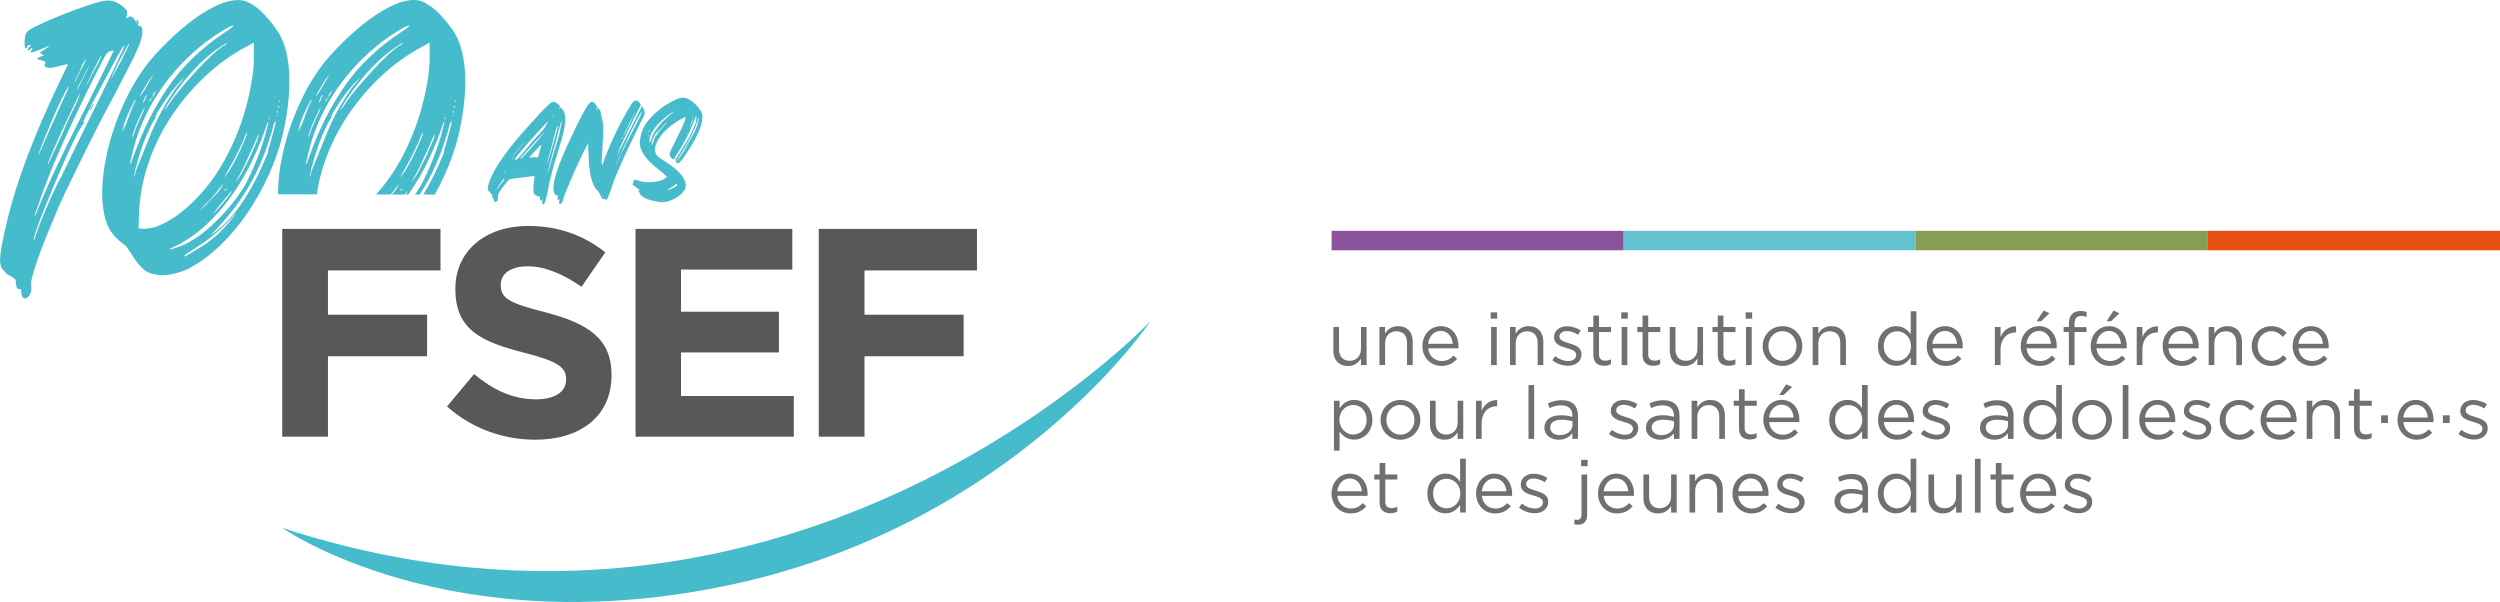 <svg id="Calque_1" xmlns="http://www.w3.org/2000/svg" width="453.7" height="109.25" viewBox="0 0 453.7 109.25"><defs><style>.cls-1{fill:#8a539c;}.cls-2{fill:#585856;}.cls-3{fill:#879f53;}.cls-4{fill:#71706f;}.cls-5{fill:#64c2d0;}.cls-6{fill:#45bbcb;}.cls-7{fill:#e84f13;}</style></defs><path class="cls-4" d="m241.98,63.64v-4.29h1.03v4.04c0,1.28.7,2.09,1.91,2.09s2.07-.87,2.07-2.17v-3.96h1.02v6.92h-1.02v-1.2c-.47.75-1.18,1.35-2.37,1.35-1.67,0-2.65-1.13-2.65-2.77"/><path class="cls-4" d="m250.33,59.34h1.03v1.2c.46-.75,1.18-1.35,2.37-1.35,1.67,0,2.65,1.12,2.65,2.77v4.29h-1.03v-4.04c0-1.28-.69-2.09-1.91-2.09s-2.07.87-2.07,2.17v3.96h-1.03v-6.92Z"/><path class="cls-4" d="m263.64,62.39c-.12-1.26-.84-2.33-2.21-2.33-1.19,0-2.1.99-2.25,2.33h4.45Zm-2.02,3.13c.95,0,1.62-.39,2.18-.98l.64.57c-.69.78-1.54,1.3-2.85,1.3-1.9,0-3.45-1.46-3.45-3.61,0-2.01,1.41-3.61,3.32-3.61,2.05,0,3.22,1.63,3.22,3.66,0,.1,0,.2-.01.36h-5.48c.15,1.46,1.22,2.3,2.43,2.3"/><path class="cls-4" d="m270.6,66.26h1.03v-6.92h-1.03v6.92Zm-.07-8.43h1.18v-1.14h-1.18v1.14Z"/><path class="cls-4" d="m274.03,59.34h1.03v1.2c.46-.75,1.18-1.35,2.37-1.35,1.67,0,2.65,1.12,2.65,2.77v4.29h-1.03v-4.04c0-1.28-.69-2.09-1.91-2.09s-2.07.87-2.07,2.17v3.96h-1.03v-6.92Z"/><path class="cls-4" d="m281.7,65.38l.52-.74c.75.56,1.58.88,2.4.88s1.43-.43,1.43-1.1v-.03c0-.7-.82-.96-1.73-1.22-1.08-.31-2.29-.68-2.29-1.95v-.03c0-1.19.99-1.98,2.35-1.98.84,0,1.78.29,2.49.76l-.47.78c-.64-.41-1.38-.67-2.05-.67-.82,0-1.34.43-1.34,1v.03c0,.65.86.91,1.78,1.19,1.07.32,2.22.74,2.22,1.98v.03c0,1.31-1.08,2.07-2.46,2.07-.99,0-2.09-.39-2.86-1.02"/><path class="cls-4" d="m289.16,64.43v-4.17h-.96v-.91h.96v-2.09h1.03v2.09h2.19v.91h-2.19v4.04c0,.84.47,1.15,1.17,1.15.35,0,.64-.07,1-.24v.88c-.36.19-.75.29-1.25.29-1.11,0-1.95-.55-1.95-1.95"/><path class="cls-4" d="m294.3,66.26h1.03v-6.92h-1.03v6.92Zm-.07-8.43h1.18v-1.14h-1.18v1.14Z"/><path class="cls-4" d="m298.09,64.43v-4.17h-.96v-.91h.96v-2.09h1.03v2.09h2.19v.91h-2.19v4.04c0,.84.47,1.15,1.17,1.15.35,0,.64-.07,1-.24v.88c-.36.19-.75.29-1.25.29-1.11,0-1.95-.55-1.95-1.95"/><path class="cls-4" d="m303.03,63.64v-4.29h1.03v4.04c0,1.28.7,2.09,1.92,2.09s2.07-.87,2.07-2.17v-3.96h1.02v6.92h-1.02v-1.2c-.47.75-1.18,1.35-2.37,1.35-1.67,0-2.65-1.13-2.65-2.77"/><path class="cls-4" d="m311.74,64.43v-4.17h-.96v-.91h.96v-2.09h1.03v2.09h2.19v.91h-2.19v4.04c0,.84.47,1.15,1.17,1.15.35,0,.64-.07,1-.24v.88c-.36.19-.75.29-1.25.29-1.11,0-1.95-.55-1.95-1.95"/><path class="cls-4" d="m316.87,66.26h1.03v-6.92h-1.03v6.92Zm-.07-8.43h1.18v-1.14h-1.18v1.14Z"/><path class="cls-4" d="m326.03,62.83v-.03c0-1.49-1.11-2.7-2.57-2.7s-2.53,1.22-2.53,2.67v.03c0,1.49,1.1,2.69,2.56,2.69s2.54-1.2,2.54-2.66m-6.15,0v-.03c0-1.95,1.53-3.61,3.61-3.61s3.6,1.63,3.6,3.58v.03c0,1.95-1.54,3.61-3.63,3.61s-3.58-1.63-3.58-3.58"/><path class="cls-4" d="m328.95,59.34h1.03v1.2c.46-.75,1.18-1.35,2.37-1.35,1.67,0,2.65,1.12,2.65,2.77v4.29h-1.03v-4.04c0-1.28-.69-2.09-1.91-2.09s-2.07.87-2.07,2.17v3.96h-1.03v-6.92Z"/><path class="cls-4" d="m346.8,62.81v-.03c0-1.59-1.22-2.66-2.5-2.66s-2.44.99-2.44,2.66v.03c0,1.63,1.12,2.68,2.44,2.68s2.5-1.08,2.5-2.68m-5.99.01v-.03c0-2.26,1.64-3.6,3.3-3.6,1.28,0,2.11.7,2.65,1.47v-4.17h1.03v9.76h-1.03v-1.39c-.56.83-1.38,1.54-2.65,1.54-1.66,0-3.3-1.31-3.3-3.58"/><path class="cls-4" d="m355.16,62.39c-.12-1.26-.84-2.33-2.21-2.33-1.19,0-2.1.99-2.25,2.33h4.45Zm-2.02,3.13c.95,0,1.62-.39,2.18-.98l.64.57c-.69.78-1.54,1.3-2.85,1.3-1.9,0-3.45-1.46-3.45-3.61,0-2.01,1.41-3.61,3.32-3.61,2.05,0,3.22,1.63,3.22,3.66,0,.1,0,.2-.01.36h-5.48c.15,1.46,1.22,2.3,2.43,2.3"/><path class="cls-4" d="m362.03,59.34h1.03v1.81c.51-1.15,1.51-1.98,2.82-1.93v1.11h-.08c-1.51,0-2.74,1.08-2.74,3.17v2.75h-1.03v-6.92Z"/><path class="cls-4" d="m370.87,56.36l1.07.49-1.53,1.45h-.8l1.26-1.94Zm1.35,6.03c-.12-1.26-.84-2.33-2.21-2.33-1.19,0-2.1.99-2.25,2.33h4.45Zm-2.02,3.13c.95,0,1.62-.39,2.18-.98l.64.57c-.69.78-1.54,1.3-2.85,1.3-1.9,0-3.45-1.46-3.45-3.61,0-2.01,1.4-3.61,3.32-3.61,2.05,0,3.22,1.63,3.22,3.66,0,.1,0,.2-.01.36h-5.48c.14,1.46,1.21,2.3,2.43,2.3"/><path class="cls-4" d="m375.46,60.25h-.95v-.9h.95v-.6c0-.79.21-1.39.6-1.78.35-.35.86-.53,1.48-.53.48,0,.8.05,1.14.17v.9c-.37-.11-.65-.17-1-.17-.8,0-1.2.48-1.2,1.47v.56h2.19v.88h-2.18v6.01h-1.03v-6.01Z"/><path class="cls-4" d="m383.57,56.36l1.07.49-1.53,1.45h-.8l1.26-1.94Zm1.35,6.03c-.12-1.26-.84-2.33-2.21-2.33-1.19,0-2.1.99-2.25,2.33h4.45Zm-2.02,3.13c.95,0,1.62-.39,2.18-.98l.64.57c-.69.78-1.54,1.3-2.85,1.3-1.9,0-3.45-1.46-3.45-3.61,0-2.01,1.4-3.61,3.32-3.61,2.05,0,3.22,1.63,3.22,3.66,0,.1,0,.2-.01.36h-5.48c.15,1.46,1.22,2.3,2.43,2.3"/><path class="cls-4" d="m387.77,59.34h1.03v1.81c.51-1.15,1.51-1.98,2.82-1.93v1.11h-.08c-1.51,0-2.74,1.08-2.74,3.17v2.75h-1.03v-6.92Z"/><path class="cls-4" d="m397.97,62.39c-.12-1.26-.84-2.33-2.21-2.33-1.19,0-2.1.99-2.25,2.33h4.45Zm-2.02,3.13c.95,0,1.62-.39,2.18-.98l.64.57c-.69.78-1.54,1.3-2.85,1.3-1.9,0-3.45-1.46-3.45-3.61,0-2.01,1.41-3.61,3.32-3.61,2.05,0,3.22,1.63,3.22,3.66,0,.1,0,.2-.01.36h-5.48c.15,1.46,1.22,2.3,2.43,2.3"/><path class="cls-4" d="m400.82,59.34h1.03v1.2c.46-.75,1.18-1.35,2.37-1.35,1.67,0,2.65,1.12,2.65,2.77v4.29h-1.03v-4.04c0-1.28-.69-2.09-1.91-2.09s-2.07.87-2.07,2.17v3.96h-1.03v-6.92Z"/><path class="cls-4" d="m408.64,62.83v-.03c0-1.95,1.53-3.61,3.55-3.61,1.31,0,2.13.55,2.77,1.23l-.68.72c-.55-.58-1.16-1.04-2.1-1.04-1.4,0-2.47,1.19-2.47,2.67v.03c0,1.5,1.1,2.69,2.54,2.69.88,0,1.57-.44,2.11-1.03l.66.62c-.7.77-1.53,1.34-2.82,1.34-2.02,0-3.55-1.64-3.55-3.58"/><path class="cls-4" d="m421.57,62.39c-.12-1.26-.84-2.33-2.21-2.33-1.19,0-2.1.99-2.25,2.33h4.45Zm-2.02,3.13c.95,0,1.62-.39,2.18-.98l.64.57c-.69.78-1.54,1.3-2.85,1.3-1.9,0-3.45-1.46-3.45-3.61,0-2.01,1.41-3.61,3.32-3.61,2.05,0,3.22,1.63,3.22,3.66,0,.1,0,.2-.01.36h-5.48c.15,1.46,1.22,2.3,2.43,2.3"/><path class="cls-4" d="m248.01,76.2v-.03c0-1.63-1.12-2.68-2.43-2.68s-2.5,1.09-2.5,2.66v.03c0,1.61,1.22,2.68,2.5,2.68s2.43-.99,2.43-2.66m-5.93-3.48h1.03v1.39c.56-.83,1.38-1.54,2.65-1.54,1.66,0,3.3,1.31,3.3,3.58v.03c0,2.26-1.63,3.6-3.3,3.6-1.28,0-2.11-.7-2.65-1.47v3.46h-1.03v-9.06Z"/><path class="cls-4" d="m256.7,76.22v-.03c0-1.49-1.11-2.7-2.57-2.7s-2.53,1.22-2.53,2.67v.03c0,1.49,1.1,2.69,2.56,2.69s2.54-1.2,2.54-2.66m-6.15,0v-.03c0-1.95,1.53-3.61,3.61-3.61s3.6,1.63,3.6,3.58v.03c0,1.95-1.54,3.61-3.63,3.61s-3.58-1.63-3.58-3.58"/><path class="cls-4" d="m259.51,77.02v-4.29h1.03v4.04c0,1.28.7,2.09,1.92,2.09s2.07-.87,2.07-2.17v-3.96h1.02v6.92h-1.02v-1.2c-.47.75-1.18,1.35-2.37,1.35-1.67,0-2.65-1.13-2.65-2.77"/><path class="cls-4" d="m267.86,72.73h1.03v1.81c.51-1.15,1.51-1.98,2.82-1.93v1.11h-.08c-1.51,0-2.74,1.08-2.74,3.17v2.76h-1.03v-6.92Z"/><rect class="cls-4" x="277.39" y="69.88" width="1.03" height="9.77"/><path class="cls-4" d="m285.37,77.1v-.64c-.51-.15-1.18-.29-2.02-.29-1.28,0-2.02.56-2.02,1.39v.03c0,.87.8,1.38,1.74,1.38,1.27,0,2.3-.76,2.3-1.86m-5.08.54v-.03c0-1.49,1.2-2.26,2.96-2.26.88,0,1.5.12,2.11.29v-.22c0-1.23-.75-1.87-2.05-1.87-.82,0-1.46.2-2.1.5l-.31-.84c.76-.35,1.5-.59,2.52-.59s1.74.26,2.23.76c.48.48.72,1.15.72,2.03v4.23h-1.02v-1.03c-.48.62-1.27,1.18-2.49,1.18-1.3,0-2.58-.74-2.58-2.15"/><path class="cls-4" d="m292,78.76l.52-.74c.75.56,1.58.88,2.4.88s1.43-.43,1.43-1.1v-.03c0-.7-.82-.96-1.73-1.22-1.08-.31-2.29-.68-2.29-1.95v-.03c0-1.19.99-1.98,2.35-1.98.84,0,1.78.29,2.49.76l-.47.78c-.64-.41-1.38-.67-2.05-.67-.82,0-1.34.43-1.34,1.01v.03c0,.65.86.91,1.78,1.19,1.07.32,2.22.74,2.22,1.98v.03c0,1.31-1.08,2.07-2.46,2.07-.99,0-2.09-.39-2.86-1.02"/><path class="cls-4" d="m303.8,77.1v-.64c-.51-.15-1.18-.29-2.02-.29-1.28,0-2.02.56-2.02,1.39v.03c0,.87.8,1.38,1.74,1.38,1.27,0,2.3-.76,2.3-1.86m-5.08.54v-.03c0-1.49,1.2-2.26,2.96-2.26.88,0,1.5.12,2.11.29v-.22c0-1.23-.75-1.87-2.05-1.87-.82,0-1.46.2-2.1.5l-.31-.84c.76-.35,1.5-.59,2.52-.59s1.74.26,2.23.76c.48.48.72,1.15.72,2.03v4.23h-1.02v-1.03c-.48.62-1.27,1.18-2.49,1.18-1.3,0-2.58-.74-2.58-2.15"/><path class="cls-4" d="m306.99,72.73h1.03v1.2c.46-.75,1.18-1.35,2.37-1.35,1.67,0,2.65,1.12,2.65,2.77v4.29h-1.03v-4.04c0-1.28-.69-2.09-1.91-2.09s-2.07.87-2.07,2.17v3.96h-1.03v-6.92Z"/><path class="cls-4" d="m315.59,77.81v-4.17h-.96v-.91h.96v-2.09h1.03v2.09h2.19v.91h-2.19v4.04c0,.84.47,1.15,1.17,1.15.35,0,.64-.07,1-.24v.88c-.36.19-.75.29-1.24.29-1.11,0-1.95-.55-1.95-1.95"/><path class="cls-4" d="m324.16,69.74l1.07.49-1.53,1.45h-.8l1.26-1.94Zm1.35,6.03c-.12-1.26-.84-2.33-2.21-2.33-1.19,0-2.1.99-2.25,2.33h4.45Zm-2.02,3.13c.95,0,1.62-.39,2.18-.98l.64.57c-.69.78-1.54,1.3-2.85,1.3-1.9,0-3.45-1.46-3.45-3.61,0-2.01,1.4-3.61,3.32-3.61,2.05,0,3.22,1.63,3.22,3.66,0,.1,0,.2-.01.36h-5.48c.14,1.46,1.21,2.3,2.43,2.3"/><path class="cls-4" d="m337.96,76.19v-.03c0-1.59-1.22-2.66-2.5-2.66s-2.44.99-2.44,2.66v.03c0,1.63,1.12,2.68,2.44,2.68s2.5-1.08,2.5-2.68m-5.99.01v-.03c0-2.26,1.64-3.6,3.3-3.6,1.28,0,2.11.7,2.65,1.47v-4.17h1.03v9.76h-1.03v-1.39c-.56.83-1.38,1.54-2.65,1.54-1.66,0-3.3-1.31-3.3-3.58"/><path class="cls-4" d="m346.33,75.78c-.12-1.26-.84-2.33-2.21-2.33-1.19,0-2.1.99-2.25,2.33h4.45Zm-2.02,3.13c.95,0,1.62-.39,2.18-.98l.64.57c-.69.78-1.54,1.3-2.85,1.3-1.9,0-3.45-1.46-3.45-3.61,0-2.01,1.4-3.61,3.32-3.61,2.05,0,3.22,1.63,3.22,3.66,0,.1,0,.2-.01.36h-5.48c.14,1.46,1.21,2.3,2.43,2.3"/><path class="cls-4" d="m348.6,78.76l.52-.74c.75.56,1.58.88,2.4.88s1.43-.43,1.43-1.1v-.03c0-.7-.82-.96-1.73-1.22-1.08-.31-2.29-.68-2.29-1.95v-.03c0-1.19.99-1.98,2.35-1.98.84,0,1.78.29,2.49.76l-.47.78c-.64-.41-1.38-.67-2.05-.67-.82,0-1.34.43-1.34,1.01v.03c0,.65.86.91,1.78,1.19,1.07.32,2.22.74,2.22,1.98v.03c0,1.31-1.08,2.07-2.46,2.07-.99,0-2.09-.39-2.86-1.02"/><path class="cls-4" d="m364.42,77.1v-.64c-.51-.15-1.18-.29-2.02-.29-1.28,0-2.02.56-2.02,1.39v.03c0,.87.8,1.38,1.74,1.38,1.27,0,2.3-.76,2.3-1.86m-5.08.54v-.03c0-1.49,1.2-2.26,2.96-2.26.88,0,1.5.12,2.11.29v-.22c0-1.23-.75-1.87-2.05-1.87-.82,0-1.46.2-2.1.5l-.31-.84c.76-.35,1.5-.59,2.52-.59s1.74.26,2.23.76c.48.48.72,1.15.72,2.03v4.23h-1.02v-1.03c-.48.62-1.27,1.18-2.49,1.18-1.3,0-2.58-.74-2.58-2.15"/><path class="cls-4" d="m373.2,76.19v-.03c0-1.59-1.22-2.66-2.5-2.66s-2.44.99-2.44,2.66v.03c0,1.63,1.12,2.68,2.44,2.68s2.5-1.08,2.5-2.68m-5.99.01v-.03c0-2.26,1.64-3.6,3.3-3.6,1.28,0,2.11.7,2.65,1.47v-4.17h1.03v9.76h-1.03v-1.39c-.56.83-1.38,1.54-2.65,1.54-1.66,0-3.3-1.31-3.3-3.58"/><path class="cls-4" d="m382.22,76.22v-.03c0-1.49-1.11-2.7-2.57-2.7s-2.53,1.22-2.53,2.67v.03c0,1.49,1.1,2.69,2.56,2.69s2.54-1.2,2.54-2.66m-6.15,0v-.03c0-1.95,1.53-3.61,3.61-3.61s3.6,1.63,3.6,3.58v.03c0,1.95-1.54,3.61-3.63,3.61s-3.58-1.63-3.58-3.58"/><rect class="cls-4" x="385.23" y="69.88" width="1.03" height="9.77"/><path class="cls-4" d="m393.73,75.78c-.12-1.26-.84-2.33-2.21-2.33-1.19,0-2.1.99-2.25,2.33h4.45Zm-2.02,3.13c.95,0,1.62-.39,2.18-.98l.64.57c-.69.78-1.54,1.3-2.85,1.3-1.9,0-3.45-1.46-3.45-3.61,0-2.01,1.4-3.61,3.32-3.61,2.05,0,3.22,1.63,3.22,3.66,0,.1,0,.2-.01.36h-5.48c.14,1.46,1.21,2.3,2.43,2.3"/><path class="cls-4" d="m396,78.76l.52-.74c.75.56,1.58.88,2.4.88s1.43-.43,1.43-1.1v-.03c0-.7-.82-.96-1.73-1.22-1.08-.31-2.29-.68-2.29-1.95v-.03c0-1.19.99-1.98,2.35-1.98.84,0,1.78.29,2.49.76l-.47.78c-.64-.41-1.38-.67-2.05-.67-.82,0-1.34.43-1.34,1.01v.03c0,.65.86.91,1.78,1.19,1.07.32,2.22.74,2.22,1.98v.03c0,1.31-1.08,2.07-2.46,2.07-.99,0-2.09-.39-2.86-1.02"/><path class="cls-4" d="m402.82,76.22v-.03c0-1.95,1.53-3.61,3.55-3.61,1.31,0,2.13.55,2.77,1.23l-.68.72c-.55-.58-1.16-1.04-2.1-1.04-1.4,0-2.47,1.19-2.47,2.67v.03c0,1.5,1.1,2.69,2.54,2.69.88,0,1.57-.44,2.11-1.03l.66.62c-.7.77-1.53,1.34-2.82,1.34-2.02,0-3.55-1.64-3.55-3.58"/><path class="cls-4" d="m415.75,75.78c-.12-1.26-.84-2.33-2.21-2.33-1.19,0-2.1.99-2.25,2.33h4.45Zm-2.02,3.13c.95,0,1.62-.39,2.18-.98l.64.57c-.69.78-1.54,1.3-2.85,1.3-1.9,0-3.45-1.46-3.45-3.61,0-2.01,1.41-3.61,3.32-3.61,2.05,0,3.22,1.63,3.22,3.66,0,.1,0,.2-.01.36h-5.48c.15,1.46,1.22,2.3,2.43,2.3"/><path class="cls-4" d="m418.61,72.73h1.03v1.2c.46-.75,1.18-1.35,2.37-1.35,1.67,0,2.65,1.12,2.65,2.77v4.29h-1.03v-4.04c0-1.28-.69-2.09-1.91-2.09s-2.07.87-2.07,2.17v3.96h-1.03v-6.92Z"/><path class="cls-4" d="m427.21,77.81v-4.17h-.96v-.91h.96v-2.09h1.03v2.09h2.19v.91h-2.19v4.04c0,.84.47,1.15,1.17,1.15.35,0,.64-.07,1-.24v.88c-.36.19-.75.29-1.24.29-1.11,0-1.95-.55-1.95-1.95"/><rect class="cls-4" x="432.13" y="75.37" width="1.23" height="1.4"/><path class="cls-4" d="m440.6,75.78c-.12-1.26-.84-2.33-2.21-2.33-1.19,0-2.1.99-2.25,2.33h4.45Zm-2.02,3.13c.95,0,1.62-.39,2.18-.98l.64.57c-.69.78-1.54,1.3-2.85,1.3-1.9,0-3.45-1.46-3.45-3.61,0-2.01,1.41-3.61,3.32-3.61,2.05,0,3.22,1.63,3.22,3.66,0,.1,0,.2-.01.36h-5.48c.14,1.46,1.21,2.3,2.43,2.3"/><rect class="cls-4" x="443.34" y="75.37" width="1.23" height="1.4"/><path class="cls-4" d="m446.16,78.76l.52-.74c.75.56,1.58.88,2.4.88s1.43-.43,1.43-1.1v-.03c0-.7-.82-.96-1.73-1.22-1.08-.31-2.29-.68-2.29-1.95v-.03c0-1.19.99-1.98,2.35-1.98.84,0,1.78.29,2.49.76l-.47.78c-.64-.41-1.38-.67-2.05-.67-.82,0-1.34.43-1.34,1.01v.03c0,.65.86.91,1.78,1.19,1.07.32,2.22.74,2.22,1.98v.03c0,1.31-1.08,2.07-2.46,2.07-.99,0-2.09-.39-2.86-1.02"/><path class="cls-4" d="m247.15,89.16c-.12-1.26-.84-2.33-2.21-2.33-1.19,0-2.1.99-2.25,2.33h4.45Zm-2.02,3.13c.95,0,1.62-.39,2.18-.98l.64.57c-.69.78-1.54,1.3-2.85,1.3-1.9,0-3.45-1.46-3.45-3.61,0-2.01,1.4-3.61,3.32-3.61,2.05,0,3.22,1.63,3.22,3.67,0,.09,0,.2-.01.36h-5.48c.15,1.46,1.22,2.3,2.43,2.3"/><path class="cls-4" d="m250.37,91.19v-4.17h-.96v-.91h.96v-2.09h1.03v2.09h2.19v.91h-2.19v4.04c0,.84.47,1.15,1.17,1.15.35,0,.64-.07,1-.24v.88c-.36.19-.75.29-1.25.29-1.11,0-1.95-.55-1.95-1.95"/><path class="cls-4" d="m265.02,89.57v-.03c0-1.59-1.22-2.66-2.5-2.66s-2.44.99-2.44,2.66v.03c0,1.63,1.12,2.68,2.44,2.68s2.5-1.08,2.5-2.68m-5.99.01v-.03c0-2.26,1.64-3.6,3.3-3.6,1.28,0,2.11.7,2.65,1.47v-4.17h1.03v9.76h-1.03v-1.39c-.56.83-1.38,1.54-2.65,1.54-1.66,0-3.3-1.31-3.3-3.58"/><path class="cls-4" d="m273.38,89.16c-.12-1.26-.84-2.33-2.21-2.33-1.19,0-2.1.99-2.25,2.33h4.45Zm-2.02,3.13c.95,0,1.62-.39,2.18-.98l.64.57c-.69.78-1.54,1.3-2.85,1.3-1.9,0-3.45-1.46-3.45-3.61,0-2.01,1.41-3.61,3.32-3.61,2.05,0,3.22,1.63,3.22,3.67,0,.09,0,.2-.01.36h-5.48c.15,1.46,1.22,2.3,2.43,2.3"/><path class="cls-4" d="m275.66,92.14l.52-.74c.75.56,1.58.88,2.4.88s1.43-.43,1.43-1.1v-.03c0-.7-.82-.96-1.73-1.22-1.08-.31-2.29-.68-2.29-1.95v-.03c0-1.19.99-1.98,2.35-1.98.84,0,1.78.29,2.49.76l-.47.78c-.64-.41-1.38-.67-2.05-.67-.82,0-1.34.43-1.34,1v.03c0,.65.86.91,1.78,1.19,1.07.32,2.22.74,2.22,1.98v.03c0,1.31-1.08,2.07-2.46,2.07-.99,0-2.09-.39-2.86-1.02"/><path class="cls-4" d="m286.94,83.46h1.18v1.14h-1.18v-1.14Zm-1.23,11.68v-.84c.16.03.36.04.51.04.47,0,.79-.28.79-.92v-7.3h1.03v7.32c0,1.22-.64,1.78-1.68,1.78-.24,0-.42-.02-.64-.07"/><path class="cls-4" d="m295.5,89.16c-.12-1.26-.84-2.33-2.21-2.33-1.19,0-2.1.99-2.25,2.33h4.45Zm-2.02,3.13c.95,0,1.62-.39,2.18-.98l.64.57c-.69.78-1.54,1.3-2.85,1.3-1.9,0-3.45-1.46-3.45-3.61,0-2.01,1.4-3.61,3.32-3.61,2.05,0,3.22,1.63,3.22,3.67,0,.09,0,.2-.01.36h-5.48c.14,1.46,1.21,2.3,2.43,2.3"/><path class="cls-4" d="m298.25,90.4v-4.29h1.03v4.04c0,1.28.7,2.09,1.92,2.09s2.07-.87,2.07-2.17v-3.96h1.02v6.92h-1.02v-1.2c-.47.75-1.18,1.35-2.37,1.35-1.67,0-2.65-1.13-2.65-2.77"/><path class="cls-4" d="m306.6,86.11h1.03v1.2c.46-.75,1.18-1.35,2.37-1.35,1.67,0,2.65,1.12,2.65,2.77v4.29h-1.03v-4.04c0-1.28-.69-2.09-1.91-2.09s-2.07.87-2.07,2.17v3.96h-1.03v-6.92Z"/><path class="cls-4" d="m319.91,89.16c-.12-1.26-.84-2.33-2.21-2.33-1.19,0-2.1.99-2.25,2.33h4.45Zm-2.02,3.13c.95,0,1.62-.39,2.18-.98l.64.57c-.69.78-1.54,1.3-2.85,1.3-1.9,0-3.45-1.46-3.45-3.61,0-2.01,1.41-3.61,3.32-3.61,2.05,0,3.22,1.63,3.22,3.67,0,.09,0,.2-.01.36h-5.48c.15,1.46,1.22,2.3,2.43,2.3"/><path class="cls-4" d="m322.19,92.14l.52-.74c.75.56,1.58.88,2.4.88s1.43-.43,1.43-1.1v-.03c0-.7-.82-.96-1.73-1.22-1.08-.31-2.29-.68-2.29-1.95v-.03c0-1.19.99-1.98,2.35-1.98.84,0,1.78.29,2.49.76l-.47.78c-.64-.41-1.38-.67-2.05-.67-.82,0-1.34.43-1.34,1v.03c0,.65.86.91,1.78,1.19,1.07.32,2.22.74,2.22,1.98v.03c0,1.31-1.08,2.07-2.46,2.07-.99,0-2.09-.39-2.86-1.02"/><path class="cls-4" d="m338.01,90.48v-.64c-.51-.15-1.18-.29-2.02-.29-1.28,0-2.02.56-2.02,1.39v.03c0,.87.8,1.38,1.74,1.38,1.27,0,2.3-.76,2.3-1.86m-5.08.54v-.03c0-1.49,1.2-2.26,2.96-2.26.88,0,1.5.12,2.11.29v-.22c0-1.23-.75-1.87-2.05-1.87-.82,0-1.46.2-2.1.5l-.31-.84c.76-.35,1.5-.59,2.52-.59s1.74.26,2.23.76c.48.48.72,1.15.72,2.03v4.23h-1.02v-1.03c-.48.62-1.27,1.18-2.49,1.18-1.3,0-2.58-.74-2.58-2.15"/><path class="cls-4" d="m346.78,89.57v-.03c0-1.59-1.22-2.66-2.5-2.66s-2.44.99-2.44,2.66v.03c0,1.63,1.12,2.68,2.44,2.68s2.5-1.08,2.5-2.68m-5.99.01v-.03c0-2.26,1.64-3.6,3.3-3.6,1.28,0,2.11.7,2.65,1.47v-4.17h1.03v9.76h-1.03v-1.39c-.56.83-1.38,1.54-2.65,1.54-1.66,0-3.3-1.31-3.3-3.58"/><path class="cls-4" d="m349.97,90.4v-4.29h1.03v4.04c0,1.28.7,2.09,1.92,2.09s2.07-.87,2.07-2.17v-3.96h1.02v6.92h-1.02v-1.2c-.47.75-1.18,1.35-2.37,1.35-1.67,0-2.65-1.13-2.65-2.77"/><rect class="cls-4" x="358.41" y="83.26" width="1.03" height="9.77"/><path class="cls-4" d="m362.2,91.19v-4.17h-.96v-.91h.96v-2.09h1.03v2.09h2.19v.91h-2.19v4.04c0,.84.47,1.15,1.17,1.15.35,0,.64-.07,1-.24v.88c-.36.19-.75.29-1.24.29-1.11,0-1.95-.55-1.95-1.95"/><path class="cls-4" d="m372.11,89.16c-.12-1.26-.84-2.33-2.21-2.33-1.19,0-2.1.99-2.25,2.33h4.45Zm-2.02,3.13c.95,0,1.62-.39,2.18-.98l.64.57c-.69.78-1.54,1.3-2.85,1.3-1.9,0-3.45-1.46-3.45-3.61,0-2.01,1.41-3.61,3.32-3.61,2.05,0,3.22,1.63,3.22,3.67,0,.09,0,.2-.01.36h-5.48c.14,1.46,1.21,2.3,2.43,2.3"/><path class="cls-4" d="m374.39,92.14l.52-.74c.75.56,1.58.88,2.4.88s1.43-.43,1.43-1.1v-.03c0-.7-.82-.96-1.73-1.22-1.08-.31-2.29-.68-2.29-1.95v-.03c0-1.19.99-1.98,2.35-1.98.84,0,1.78.29,2.49.76l-.47.78c-.64-.41-1.38-.67-2.05-.67-.82,0-1.34.43-1.34,1v.03c0,.65.86.91,1.78,1.19,1.07.32,2.22.74,2.22,1.98v.03c0,1.31-1.08,2.07-2.46,2.07-.99,0-2.09-.39-2.86-1.02"/><rect class="cls-1" x="241.66" y="41.89" width="53.01" height="3.53"/><rect class="cls-5" x="294.67" y="41.89" width="53.01" height="3.53"/><rect class="cls-3" x="347.68" y="41.89" width="53.01" height="3.53"/><rect class="cls-7" x="400.69" y="41.89" width="53.01" height="3.53"/><path class="cls-6" d="m1.34,39.85c.89-3.63,2.12-7.5,3.68-11.61,1.56-4.11,3.39-8.36,5.49-12.76.51-1.08.94-1.97,1.29-2.68.35-.7.53-1.08.53-1.15-.19,0-.67.1-1.43.29-.38.13-.75.22-1.1.29-.35.06-.62.1-.81.1-.32,0-.57-.08-.76-.24-.19-.16-.22-.3-.1-.43.19-.13.19-.27,0-.43-.19-.16-.45-.27-.76-.33-.83-.13-.8-.35.1-.67.51-.06.61-.16.29-.29-.26-.13-.4-.25-.43-.38-.03-.13.08-.22.33-.29l.86-.57.48-.48-.96.48c-1.28.51-2.04.78-2.29.81-.26.03-.26-.11,0-.43.13-.19.16-.3.1-.33-.06-.03-.19.02-.38.14,0,.13-.06.19-.19.19,0,.06-.03.1-.1.1-.13,0-.16-.08-.1-.24.06-.16.16-.3.29-.43.32-.32.25-.41-.19-.29-.19,0-.29.13-.29.38,0,.13-.06.19-.19.19-.19-.06-.27-.48-.24-1.24.03-.76.14-1.31.33-1.62.19-.32.92-.78,2.2-1.39,1.27-.6,2.71-1.23,4.3-1.86,1.59-.64,3.15-1.21,4.68-1.72,1.53-.51,2.64-.8,3.34-.86,1.34-.06,2.55.51,3.63,1.72.13.19.16.51.1.96-.26.57-.19.7.19.38.19-.13.32-.19.38-.19s.22.06.48.19l.57.76c0,.19.03.26.1.19s.06-.22,0-.48h.19c.13.13.19.32.19.57-.13.32-.1.48.1.48.51,0,.7.54.57,1.62-.06.32-.16.7-.29,1.15-.13.45-.37,1.05-.72,1.82-.35.76-.83,1.74-1.43,2.91-.61,1.18-1.39,2.69-2.34,4.54-1.15,2.1-2.28,4.25-3.39,6.45-1.12,2.2-2.17,4.3-3.15,6.31-.99,2.01-1.88,3.84-2.68,5.5-.8,1.66-1.39,3-1.77,4.01-1.4,3.25-2.52,6.07-3.34,8.46-.83,2.39-1.18,3.9-1.05,4.54.13.7-.06,1.34-.57,1.91-.45.38-.8.35-1.05-.1-.13-.38-.19-.7-.19-.96,0-.32-.13-.45-.38-.38-.26,0-.41-.16-.48-.48-.13-.44-.16-.73-.1-.86.06-.25-.13-.51-.57-.76-.45-.32-.73-.48-.86-.48-.06-.06-.13-.13-.19-.19-.13-.06-.21-.13-.24-.19-.03-.06-.11-.16-.24-.29-.32-.32-.51-.56-.57-.72-.06-.16-.13-.49-.19-1-.06-1.27.38-3.82,1.34-7.65Zm4.78,3.63c0,.13.03.13.1,0,.06-.13.16-.41.29-.86.38-1.15.92-2.55,1.62-4.2.7-1.66,1.43-3.28,2.2-4.87.51-.89,1.13-2.12,1.86-3.68.73-1.56,1.42-2.98,2.05-4.25l5.35-10.89c1.34-2.8,2.21-4.63,2.63-5.49.41-.86.46-1.13.14-.81-.06.06-.3.46-.72,1.19-.42.73-.89,1.61-1.43,2.63-.54,1.02-1.13,2.12-1.77,3.3-.64,1.18-1.21,2.26-1.72,3.25-.51.99-.92,1.82-1.24,2.48-.32.67-.45.97-.38.91.13-.06.21-.08.24-.05.03.03-.02.11-.14.24-.19.32-.32.48-.38.48-.13,0-.16.03-.1.1v.19c-.13.06-.43.57-.91,1.53-.48.96-1.04,2.14-1.67,3.54-.64,1.4-1.31,2.95-2.01,4.63-.7,1.69-1.35,3.27-1.96,4.73-.61,1.47-1.1,2.76-1.48,3.87-.38,1.12-.57,1.8-.57,2.05Zm.19-4.3c0,.13.06.03.19-.29.13-.32.41-1.02.86-2.1.38-.89.76-1.78,1.15-2.68.38-.89.88-1.97,1.48-3.25.6-1.27,1.35-2.83,2.25-4.68.89-1.85,2.04-4.14,3.44-6.88.7-1.4,1.35-2.72,1.96-3.97.6-1.24,1.13-2.31,1.58-3.2.51-1.08.99-2.07,1.43-2.96-.19,0-.48.06-.86.19-.13.06-.26.16-.38.29s-.29.38-.48.76c-.19.38-.46.91-.81,1.58-.35.67-.81,1.58-1.39,2.72-2.23,4.52-4.16,8.62-5.78,12.28-1.62,3.66-2.98,7.12-4.06,10.37-.38.96-.57,1.56-.57,1.82Zm.67-11.18c0,.06.03.05.1-.05.06-.1.17-.33.33-.72.16-.38.41-.97.76-1.77.35-.8.81-1.83,1.39-3.11.76-1.72,1.35-3.04,1.77-3.97.41-.92.72-1.58.91-1.96.19-.44.29-.7.29-.76-.06,0-.21.19-.43.57-.22.38-.48.86-.76,1.43-.29.57-.59,1.21-.91,1.91-.32.7-.61,1.34-.86,1.91-.19.51-.45,1.13-.76,1.86-.32.73-.61,1.43-.86,2.1-.26.67-.48,1.24-.67,1.72-.19.48-.29.75-.29.81Zm2.1,1.05l2.1-4.49c.45-1.08.92-2.16,1.43-3.25.51-1.08.89-1.88,1.15-2.39.25-.51.44-.96.57-1.34.06-.19.13-.38.19-.57-.06,0-.4.64-1,1.91-.61,1.27-1.27,2.69-2.01,4.25-.73,1.56-1.39,3.01-1.96,4.35-.57,1.34-.86,2.07-.86,2.2,0,.19.13-.03.38-.67Zm4.49-14.14l1.05-2.1c.32-.57.57-1.07.76-1.48.19-.41.25-.62.19-.62-.13.19-.26.38-.38.57-.13.19-.24.42-.33.67-.1.26-.21.54-.33.86-.32.57-.57,1.07-.76,1.48-.19.42-.26.62-.19.62Zm1.62-.96c.19-.32.35-.62.48-.91.13-.29.25-.53.38-.72.06-.25.16-.48.29-.67-.51.89-.91,1.62-1.19,2.2-.29.57-.56,1.1-.81,1.58-.26.48-.38.75-.38.81,0,.13.06.06.19-.19.13-.25.48-.96,1.05-2.1Zm.48,1.62l1.53-2.96c.45-.76.78-1.4,1-1.91.22-.51.27-.7.14-.57-.06.06-.26.4-.57,1-.32.61-.64,1.24-.96,1.91-.32.67-.61,1.28-.86,1.82-.26.54-.35.78-.29.72Zm.86,3.92c.13-.25.22-.41.29-.48.06-.06.13-.13.19-.19.06,0-.03.22-.29.67-.13.26-.22.42-.29.48,0,.06-.03.13-.1.19-.06,0,0-.22.19-.67Zm3.63-5.16l1.82-3.25c.45-.89.81-1.64,1.1-2.25.29-.6.4-.91.33-.91s-.26.32-.57.96c-.32.64-.73,1.4-1.24,2.29-.45.89-.81,1.66-1.1,2.29-.29.64-.4.92-.33.86Z"/><path class="cls-6" d="m26.48,11.95c.76-1.02,1.82-2.21,3.15-3.58,1.34-1.37,2.77-2.68,4.3-3.92,1.53-1.24,3.12-2.29,4.78-3.15,1.66-.86,3.18-1.29,4.59-1.29.76,0,1.54.24,2.34.72.8.48,1.53,1.07,2.2,1.77.67.7,1.29,1.43,1.86,2.2.57.76,1.02,1.47,1.34,2.1.96,2.04,1.45,4.6,1.48,7.69.03,3.09-.4,6.51-1.29,10.27-.57,2.29-1.4,4.64-2.48,7.02-1.08,2.39-2.36,4.67-3.82,6.83-1.47,2.17-3.14,4.16-5.02,5.97-1.88,1.82-3.9,3.27-6.07,4.35-1.02.45-2.05.75-3.11.91-1.05.16-1.93.14-2.63-.05-.7-.13-1.27-.35-1.72-.67-.45-.32-.96-.83-1.53-1.53-.32-.44-.61-.87-.86-1.29-.26-.41-.45-.68-.57-.81-.26-.51-.61-.92-1.05-1.24-1.27-.89-2.2-1.96-2.77-3.2-.57-1.24-.92-2.91-1.05-5.02-.06-1.85.08-3.84.43-5.97.35-2.13.88-4.27,1.58-6.4.7-2.13,1.56-4.22,2.58-6.26,1.02-2.04,2.13-3.85,3.34-5.45Zm-4.2,11.85c.06-.19.16-.41.29-.67.13-.19.24-.41.33-.67.1-.25.21-.54.33-.86.25-.64.48-1.23.67-1.77.19-.54.35-.91.48-1.1.25-.51.32-.72.19-.62-.13.1-.35.49-.67,1.19-.19.38-.42.84-.67,1.39-.26.54-.46,1.07-.62,1.58-.16.51-.27.91-.33,1.19-.06.29-.06.4,0,.33Zm2.01,4.4c1.66-4.65,3.76-8.82,6.31-12.52,2.55-3.69,5.92-6.94,10.13-9.75.51-.32.92-.61,1.24-.86.32-.25.44-.38.38-.38-.13-.13-.72.13-1.77.76-1.05.64-2.05,1.31-3.01,2.01-3.44,2.61-6.34,5.69-8.7,9.22-2.36,3.54-4.01,7.41-4.97,11.61-.26,1.02-.35,1.53-.29,1.53s.29-.54.67-1.62Zm-.29-3.25c0,.06.06-.05.19-.33.13-.29.25-.65.38-1.1.19-.51.41-1.03.67-1.58.25-.54.44-.97.57-1.29.13-.19.21-.35.24-.48.03-.13.08-.25.14-.38l.1-.29c-.06,0-.22.26-.48.76-.26.51-.53,1.08-.81,1.72-.29.64-.53,1.26-.72,1.86-.19.61-.29.97-.29,1.1Zm.67,6.02c.89-2.23,1.82-4.51,2.77-6.83.96-2.32,2.1-4.51,3.44-6.55.19-.32.44-.72.76-1.19.32-.48.64-.87.96-1.19l.96-1.24-.96.96c-.45.45-.94,1.02-1.48,1.72-.54.7-1.04,1.39-1.48,2.05-.45.67-.81,1.26-1.1,1.77-.29.51-.4.83-.33.96.06.06.1.11.1.14s-.03.02-.1-.05c-.06-.06-.26.21-.57.81-.32.61-.67,1.35-1.05,2.25-.38.89-.73,1.83-1.05,2.82-.32.99-.57,1.86-.76,2.63-.13.32-.21.61-.24.86-.03.26-.08.48-.14.67-.06.26-.1.45-.1.57.06,0,.19-.38.38-1.15Zm.86,10.51c.32.06.72.06,1.19,0,.48-.06.97-.16,1.48-.29.96-.32,1.96-.81,3.01-1.48s2.1-1.48,3.15-2.44c1.05-.96,2.07-2.04,3.06-3.25.99-1.21,1.86-2.45,2.63-3.73.96-1.59,1.82-3.28,2.58-5.06.76-1.78,1.4-3.58,1.91-5.4.51-1.82.91-3.61,1.19-5.4.29-1.78.4-3.44.33-4.97v-1.72l-1.24.67c-2.68,1.4-5.18,3.19-7.5,5.35-2.33,2.17-4.38,4.59-6.16,7.26-1.78,2.68-3.19,5.51-4.2,8.5-1.02,3-1.59,6.02-1.72,9.08l-.1,2.87h.38Zm.76-25.23c.25-.51.53-.99.81-1.43.29-.44.49-.8.62-1.05.25-.32.38-.51.38-.57s-.06.03-.19.29c-.13.13-.33.38-.62.76s-.56.8-.81,1.24c-.26.45-.49.86-.72,1.24-.22.38-.33.64-.33.76-.06.13.22-.29.86-1.24Zm.38.96c-.13,0-.27.21-.43.62-.16.42-.27.69-.33.81.13,0,.27-.21.43-.62.16-.41.27-.68.33-.81Zm.48,1.24l.1-.1c.13-.13.19-.22.19-.29l.1-.19v-.1l-.1.1-.19.19c-.13.26-.16.38-.1.38Zm.76-1.15c.06-.13.13-.25.19-.38.06-.13.13-.22.19-.29l.19-.38-.29.38c-.13.06-.22.16-.29.29-.06.13-.13.26-.19.38l-.19.38.38-.38Zm3.06,1.15c.38-.57,1-1.37,1.86-2.39.86-1.02,1.78-2.07,2.77-3.15.99-1.08,1.96-2.07,2.91-2.96.96-.89,1.75-1.5,2.39-1.82l.38-.38-.38.19c-1.02.57-2.07,1.32-3.15,2.25-1.08.92-2.1,1.93-3.06,3.01-.96,1.08-1.85,2.2-2.68,3.34-.83,1.15-1.53,2.23-2.1,3.25l-.19.38-.1.1c.13-.13.25-.29.38-.48.13-.13.27-.3.43-.53.16-.22.33-.49.53-.81Zm.19,26.76c.19-.06.45-.14.76-.24.32-.1.64-.21.96-.33.96-.38,1.97-.96,3.06-1.72,1.08-.76,2.15-1.66,3.2-2.68,1.05-1.02,2.04-2.1,2.96-3.25.92-1.15,1.7-2.26,2.34-3.34.7-1.27,1.43-2.87,2.2-4.78s1.34-3.66,1.72-5.26c.32-1.08.43-1.59.33-1.53-.1.06-.33.67-.72,1.82-.7,1.98-1.56,3.98-2.58,6.02-1.02,2.04-2.18,3.97-3.49,5.78-1.31,1.82-2.77,3.49-4.4,5.02-1.62,1.53-3.43,2.8-5.4,3.82-.7.32-1.12.53-1.24.62-.13.1-.03.11.29.05Zm4.01.38c1.27-.7,2.42-1.46,3.44-2.29,1.02-.83,2.01-1.82,2.96-2.96.89-1.08,1.31-1.62,1.24-1.62-.13.13-.29.29-.48.48-.19.26-.67.76-1.43,1.53-.57.57-1.08,1.05-1.53,1.43-.45.38-.92.76-1.43,1.15-.51.38-1.1.8-1.77,1.24-.67.45-1.55,1.02-2.63,1.72l-.1.29c.19,0,.76-.32,1.72-.96Zm2.2-8.41c.32-.32.68-.7,1.1-1.15.41-.45.75-.8,1-1.05.25-.32.46-.6.62-.86.16-.25.27-.41.33-.48.13-.19.11-.22-.05-.1-.16.13-.49.54-1,1.24-.26.32-.57.7-.96,1.15-.38.45-.76.83-1.15,1.15l-1.24,1.34,1.34-1.24Zm1.15,5.35c2.23-1.66,4.14-3.73,5.73-6.21,1.59-2.48,2.9-5,3.92-7.55.38-.76.57-1.37.57-1.82.06-.13.16-.41.29-.86.13-.44.25-.92.38-1.43.51-1.78.7-2.68.57-2.68s-.32.54-.57,1.62c-1.08,3.76-2.44,7.06-4.06,9.89-1.62,2.84-3.65,5.53-6.07,8.08-.45.51-.75.85-.91,1s-.11.14.14-.05Zm1.53-5.16c.7-.83,1.23-1.48,1.58-1.96.35-.48.49-.72.43-.72-.06.06-.16.16-.29.29-.13.13-.24.26-.33.38-.1.13-.21.26-.33.38-.26.32-.54.67-.86,1.05-.32.38-.61.73-.86,1.05-.26.38-.42.64-.48.76-.13.13-.22.22-.29.29.06,0,.24-.16.53-.48.29-.32.59-.67.91-1.05Zm1.53-6.31c.32-.51.68-1.16,1.1-1.96.41-.8.78-1.54,1.1-2.25.32-.7.59-1.32.81-1.86.22-.54.3-.84.24-.91,0-.06-.08.05-.24.33-.16.29-.3.65-.43,1.1-.32.7-.73,1.56-1.24,2.58-.51,1.02-1.08,2.07-1.72,3.15-.38.7-.54,1.02-.48.96s.35-.44.86-1.15Zm-.86,3.54c0,.06.13,0,.38-.19.13-.25.1-.29-.1-.1-.19.06-.29.16-.29.29Zm2.1-1.62c.13-.13.37-.46.72-1,.35-.54.68-1.16,1-1.86.32-.57.62-1.18.91-1.82.29-.64.56-1.24.81-1.82.25-.57.45-1.05.57-1.43.13-.38.16-.61.1-.67-.06.13-.13.26-.19.38-.06.19-.22.54-.48,1.05-.13.38-.33.86-.62,1.43s-.57,1.19-.86,1.86c-.29.67-.59,1.31-.91,1.91-.32.61-.61,1.13-.86,1.58-.26.45-.4.69-.43.72s.05-.08.24-.33Zm6.02-11.28c0-.06.02-.11.05-.14s.02-.11-.05-.24c-.06-.06-.1-.03-.1.1,0,.26.03.35.1.29Zm1.34-.86v.38c.13-.13.13-.25,0-.38Zm.1-.57c0,.13.02.21.05.24.03.03.05.02.05-.05.13-.13.13-.22,0-.29,0-.13-.02-.17-.05-.14s-.05.11-.05.24Zm.29-.67c.13-.13.13-.22,0-.29,0-.13-.02-.17-.05-.14s-.05.08-.05.14c0,.13.01.22.05.29.03.06.05.06.05,0Zm.1-1.34c0,.26.03.35.1.29v-.29c-.06-.13-.1-.13-.1,0Z"/><path class="cls-6" d="m88.51,34.28c.07-.69.3-1.45.68-2.26.38-.81.86-1.65,1.42-2.52.57-.87,1.2-1.74,1.89-2.62.69-.88,1.4-1.73,2.1-2.54.71-.81,1.39-1.58,2.05-2.29.66-.72,1.23-1.34,1.72-1.88.65-.67,1.12-1.12,1.41-1.36.29-.23.5-.35.64-.35.25.02.49.12.7.3.21.17.35.32.42.43.12,0,.13.08.05.24-.08.16-.11.27-.09.31.07-.07.17-.14.3-.21.13-.07.18,0,.16.21.32.28.52.69.59,1.23.07.54.05,1.16-.05,1.84-.1.68-.27,1.42-.49,2.22s-.46,1.59-.71,2.38c-.26.79-.49,1.55-.71,2.28-.22.73-.39,1.38-.5,1.96-.12.32-.24.81-.36,1.44-.13.64-.26,1.27-.38,1.89-.13.63-.26,1.15-.4,1.58-.14.43-.3.6-.49.5-.05-.05-.07-.17-.07-.38s.02-.36.07-.45c0-.09-.04-.1-.1-.02-.07.08-.14.14-.21.19-.07.05-.12.03-.16-.05-.03-.08-.03-.32.02-.71-.07,0-.17,0-.3.02-.13.01-.2-.02-.23-.09-.02-.05-.06-.07-.1-.07-.07.02-.13-.01-.17-.1-.05-.09-.1-.13-.17-.1-.14-.07-.21-.25-.23-.54-.01-.29,0-.61.02-.97.02-.36.06-.71.1-1.06.05-.35.07-.61.07-.8-.14.02-.43.06-.89.12-.45.06-.93.12-1.44.17-.51.06-.98.12-1.42.17-.44.06-.72.11-.83.16-.07.07-.23.24-.47.52-.24.28-.49.59-.73.92-.24.34-.46.65-.64.96-.19.3-.26.52-.21.66.05.05.05.07,0,.07-.05.12-.05.26,0,.42.05.16-.02.3-.21.42-.07.05-.12.08-.16.1-.03.02-.08.03-.12.03-.14,0-.22-.09-.24-.28-.02-.19-.08-.34-.17-.45-.09-.07-.14-.19-.14-.35.02-.09-.01-.19-.1-.3s-.2-.21-.31-.33c-.12-.12-.22-.23-.31-.35-.09-.12-.12-.23-.07-.35Zm1.6.21s.02,0,.07-.05c.05-.06.1-.13.16-.23.06-.09.11-.18.16-.26.05-.08.08-.12.1-.12.3-.44.55-.76.75-.97.2-.21.24-.35.12-.42-.02-.02-.1.05-.24.23-.14.17-.28.37-.43.59-.15.22-.29.45-.42.69-.13.24-.21.42-.26.54Zm1.49-3.16s.1-.07.17-.14c0-.07-.02-.09-.07-.07-.05.02-.09.06-.12.1-.03.05-.06.09-.07.12-.01.04.02.03.09-.02Zm1.53-2.61l.42-.49c-.07.05-.16.13-.26.24-.1.12-.21.23-.31.35-.1.12-.21.26-.33.42l.49-.52Zm-.03-.45c.07-.07.14-.15.21-.24.07-.09.14-.19.23-.28.08-.09.17-.2.26-.31.25-.32.49-.61.71-.87.22-.25.39-.47.5-.66-.07.07-.21.24-.43.5-.22.27-.45.55-.7.85-.24.3-.45.56-.63.76-.17.21-.23.29-.16.24Zm.52.73c.07-.02.14-.06.21-.1.07-.05.18-.15.33-.31.15-.16.35-.39.61-.68.25-.29.59-.69,1.01-1.2.39-.51.78-.97,1.15-1.37.37-.4.72-.79,1.06-1.15.34-.36.63-.72.89-1.08.25-.36.45-.75.59-1.16-.05.05-.26.27-.63.68-.37.41-.81.89-1.32,1.44-.51.56-1.04,1.15-1.6,1.77-.56.63-1.04,1.19-1.46,1.69-.42.5-.72.89-.9,1.18-.19.29-.16.39.07.3Zm-.14-1.81l.1-.1c.05-.07.06-.1.05-.09-.01.01-.04.03-.07.07-.03.04-.06.06-.09.09s-.02.03,0,.03Zm.87,3.44h-.14c-.07.05-.05.07.07.07s.14-.02.07-.07Zm.28-1.88c.19-.19.49-.51.92-.97.43-.46.87-.96,1.32-1.48.45-.52.87-1.01,1.27-1.48.39-.46.65-.8.76-1.01-.76.83-1.4,1.52-1.91,2.07-.51.54-1.01,1.09-1.49,1.63-.49.54-.83.93-1.04,1.16-.12.14-.13.19-.04.14s.16-.07.21-.07Zm.03,1.81h-.14c-.07.05-.05.07.07.07s.14-.02.07-.07Zm2.95-1.95s.06-.15.12-.38c.06-.23.13-.49.21-.76.08-.28.15-.54.21-.8.06-.25.1-.42.12-.49-.02.02-.14.14-.36.36-.22.22-.46.47-.71.75-.26.28-.5.54-.73.8-.23.26-.37.42-.42.49.23-.02.51-.04.85-.04s.57.02.71.07Zm-.45-4.48l.1-.1c.05-.07.06-.1.05-.09s-.03.03-.07.07c-.04.03-.06.06-.09.09s-.02.03,0,.03Zm2.05,1.25v-.1c-.05-.09-.07-.09-.07.02s.02.13.07.09Zm.76,2.19c.05-.21.15-.58.31-1.13.16-.54.32-1.1.49-1.67.16-.57.3-1.05.4-1.44.1-.39.1-.53-.02-.42-.05.07-.09.15-.12.24-.03.09-.09.27-.17.54-.08.27-.19.67-.33,1.2-.14.53-.32,1.26-.56,2.19-.26.88-.43,1.52-.52,1.91-.09.39-.13.59-.1.59s.09-.19.19-.56c.1-.37.25-.86.43-1.46Zm-.03,2.05c.32-1.18.68-2.38,1.08-3.6.39-1.22.67-2.39.83-3.53.02,0,.06-.1.1-.31-.02-.21-.09-.15-.19.17-.1.32-.23.75-.36,1.27s-.28,1.07-.42,1.65c-.14.58-.27,1.03-.38,1.36-.16.56-.32,1.13-.47,1.72-.15.59-.28,1.12-.4,1.58-.12.46-.24,1-.38,1.6.02,0,.08-.15.17-.45.09-.3.23-.79.42-1.46Zm.14-4.31s.03-.03.03-.1c-.05-.07-.07-.06-.07.04s.01.12.03.07Zm.38-4.27c.02-.07.03-.14.03-.21l.03-.1s-.02,0-.05.05c-.03.06-.06.13-.09.21-.02.08-.05.19-.07.33l.14-.28Z"/><path class="cls-6" d="m104.77,22.57c.69-1.39,1.24-2.42,1.65-3.09.41-.67.76-1.01,1.06-1.01.26,0,.51.26.76.76.16,0,.2.08.1.24-.09.21-.14.34-.14.4s.03.06.1.02c.11,0,.16-.06.12-.17-.03-.12-.02-.19.05-.21.05,0,.1.04.17.12s.09.14.07.19c.07.05.14.13.21.24.07.12.12.32.14.63.12.49.2.86.26,1.13.06.27.1.57.14.92s.04.81.02,1.37c-.02.57-.07,1.4-.14,2.48,0,.35-.02.81-.07,1.39-.05.58-.07,1.05-.07,1.42s.03.54.1.52c.07-.02.23-.46.49-1.32.28-.72.61-1.52.99-2.4.38-.88.79-1.75,1.22-2.62.43-.87.86-1.69,1.29-2.47.43-.78.8-1.42,1.13-1.93.19-.35.36-.59.52-.73s.32-.21.49-.21c.19,0,.35.08.49.23.14.15.27.33.38.54-.26.53-.57,1.18-.96,1.93-.38.75-.78,1.55-1.2,2.4-.42.85-.82,1.7-1.22,2.55-.39.86-.73,1.66-1.01,2.4.25-.46.59-1.09.99-1.88.4-.79.82-1.6,1.25-2.45.43-.85.84-1.66,1.23-2.45.39-.79.71-1.41.94-1.88l.03-.07v-.1c0-.12.03-.17.09-.17s.11.06.16.17c.02.09.07.14.14.14.07.05.14.22.21.52s.07.53,0,.69c-.44.9-.96,1.97-1.56,3.2-.6,1.23-1.2,2.48-1.79,3.75-.59,1.27-1.13,2.5-1.63,3.67-.5,1.17-.86,2.15-1.09,2.94-.26.67-.43,1.15-.54,1.44-.1.29-.21.43-.33.43-.07,0-.14-.03-.21-.1-.02-.12-.07-.13-.14-.03-.12.09-.23.08-.33-.05-.1-.13-.2-.28-.29-.47-.09-.19-.19-.37-.28-.56-.09-.19-.17-.3-.24-.35-.44-.42-.78-.97-1.01-1.67-.23-.69-.4-1.45-.5-2.26-.1-.81-.17-1.63-.19-2.47-.02-.83-.06-1.6-.1-2.29-.42.79-.86,1.68-1.34,2.68-.48,1-.93,1.99-1.36,2.97-.43.98-.82,1.9-1.16,2.74-.35.85-.59,1.52-.73,2.03-.02.16-.09.31-.21.43-.12.13-.22.19-.31.19-.12,0-.16-.12-.14-.35,0-.05,0-.1.02-.17.01-.07.03-.14.05-.21.02-.07.04-.12.04-.16s-.02-.03-.07.02c-.02.07-.09.1-.21.1-.07,0-.11-.02-.12-.07-.01-.05,0-.23.05-.56.05-.14.06-.24.03-.31-.02-.07-.05-.06-.07.04.02.05,0,.06-.05.05-.06-.01-.06,0-.02.05,0,.05-.03.07-.1.07-.35-.21-.54-.59-.57-1.15-.03-.56.04-1.22.23-1.98.19-.76.45-1.6.8-2.5.35-.9.72-1.8,1.11-2.69.39-.89.79-1.75,1.18-2.57.39-.82.73-1.52,1.01-2.1Zm6.98,7.54s.02,0,.07-.12c.05-.13.16-.4.35-.82.23-.6.57-1.33,1.01-2.19.44-.86.89-1.73,1.34-2.61.45-.88.87-1.71,1.27-2.48.39-.78.66-1.38.8-1.82-.09.07-.27.33-.52.78-.26.45-.55,1.01-.89,1.67-.34.66-.68,1.38-1.04,2.15-.36.78-.71,1.52-1.04,2.24-.34.72-.63,1.37-.87,1.95-.24.58-.4,1-.47,1.25Zm1.08-4.8s.08-.02.16-.19.11-.26.09-.26c-.02-.05-.07.02-.16.19-.08.17-.11.26-.09.26Zm1.43-2.78c.16-.32.3-.61.42-.87.12-.25.23-.49.35-.69.12-.23.22-.44.31-.63-.02,0-.16.22-.4.66-.24.44-.5.93-.78,1.48-.28.54-.53,1.05-.75,1.51-.22.46-.33.72-.33.76,0,.02,0,.02.02,0,.01-.02.06-.1.14-.24s.2-.36.36-.68c.16-.31.38-.75.66-1.3Z"/><path class="cls-6" d="m114.82,33.45c.07-.21.12-.4.14-.57.02-.17.14-.26.35-.26.14,0,.3.05.49.14.56.21,1.23.31,2.02.31.63,0,1.24-.08,1.84-.24.6-.16,1.07-.4,1.39-.73-.46-.46-1-.93-1.6-1.39s-1.16-.96-1.67-1.49c-.51-.53-.93-1.1-1.25-1.7-.33-.6-.45-1.26-.38-1.98.12-1.37.59-2.56,1.42-3.58.83-1.02,1.86-1.96,3.09-2.81.74-.44,1.37-.79,1.88-1.04.51-.25.98-.38,1.42-.38.35,0,.72.11,1.11.33.39.22.76.5,1.11.83.35.34.64.69.89,1.08s.38.75.4,1.09c.05.69-.16,1.6-.63,2.73-.46,1.12-1.18,2.42-2.15,3.87-.79,1.23-1.32,1.88-1.6,1.95-.16.05-.28,0-.36-.14-.08-.14-.04-.25.12-.35s.42-.38.78-.87.7-1.01,1.03-1.56c.12-.23.12-.27.02-.12s-.32.47-.64.96c-.14.23-.31.47-.52.73-.21.26-.39.47-.56.64-.16.17-.29.28-.38.33-.09.05-.1-.02-.03-.21.39-.65.83-1.34,1.3-2.09.47-.74.91-1.47,1.3-2.19.39-.72.71-1.41.96-2.07s.32-1.22.23-1.69c-.32.97-.77,2.05-1.34,3.23s-1.36,2.56-2.38,4.14c-.09.09-.14.21-.16.36-.01.15-.04.18-.09.09-.07-.07-.11-.05-.12.05-.01.1-.08.11-.19.02-.23-.19-.39-.36-.47-.52-.08-.16-.09-.35-.03-.57s.17-.49.35-.82c.17-.32.38-.74.61-1.25.42-.83.82-1.65,1.2-2.45.38-.8.63-1.48.75-2.03-.63.23-1.33.61-2.1,1.15-.78.53-1.47,1.14-2.07,1.81-.6.67-1.03,1.37-1.29,2.1-.26.73-.17,1.4.24,2,.44.35.95.71,1.53,1.08.58.37,1.13.76,1.65,1.18.52.42.97.88,1.36,1.39.38.51.61,1.08.68,1.7,0,.39-.16.79-.49,1.18-.32.39-.73.74-1.22,1.04-.49.3-1.01.53-1.58.69-.57.16-1.09.2-1.58.1-.32-.05-.67-.11-1.03-.19s-.7-.18-1.03-.3c-.32-.12-.62-.27-.89-.45-.27-.19-.46-.42-.57-.69-.02-.07-.07-.14-.14-.23-.07-.08-.12-.17-.14-.26-.05-.05-.02-.05.07,0,.09.05.16.06.21.03.12.02.11-.02-.02-.12-.13-.1-.3-.23-.5-.36s-.39-.27-.56-.4c-.16-.13-.22-.2-.17-.23Zm2.85-8.65c.02.07.06.02.1-.14.05-.16.07-.25.07-.28-.02,0-.06.07-.12.21-.06.14-.08.21-.05.21Zm0-.8s.07-.01.16-.17c.08-.16.11-.24.09-.24-.02-.05-.08.01-.16.17s-.11.24-.09.24Zm.21,1.95c.05-.09.09-.19.14-.28.05-.09.09-.19.14-.3.05-.1.09-.21.14-.33.12-.46.35-.94.7-1.44.35-.5.73-.97,1.16-1.42.43-.45.86-.86,1.29-1.22.43-.36.78-.64,1.06-.85-.49.26-1.01.6-1.58,1.04-.57.44-1.09.92-1.56,1.44s-.86,1.07-1.15,1.65c-.29.58-.4,1.15-.33,1.7Zm.42.45c0-.09.03-.19.1-.28.16-.44.35-.92.57-1.44.22-.52.46-.96.71-1.3-.19.16-.38.38-.57.66s-.36.57-.5.87c-.14.3-.24.59-.31.87s-.07.49,0,.63Zm.76-1.7s.06-.04.1-.1c.05-.07.09-.15.14-.24.07-.14.2-.32.38-.56.19-.23.38-.46.59-.69.21-.23.4-.45.57-.64.17-.2.3-.34.36-.43-.14.09-.32.26-.56.5-.23.24-.46.5-.7.78s-.43.54-.61.8c-.17.26-.27.45-.3.59Zm1.39,11.68h-.49c-.09,0-.1,0-.03.02.07.01.16.02.26.02s.19,0,.26-.02c.07-.01.07-.02,0-.02Zm.76-1.88c.19-.05.41-.13.66-.24.23-.09.46-.22.69-.38.23-.16.35-.28.35-.35-.05-.14-.1-.2-.16-.17-.06.02-.2.13-.43.31-.02.05-.12.12-.3.23-.17.1-.35.21-.52.31-.17.1-.3.19-.38.24-.08.06-.05.08.09.05Zm1.67-8.1s.07-.07.14-.21c.07-.12.1-.17.09-.17s-.03.02-.07.07c-.03.05-.07.1-.1.17-.03.07-.05.12-.05.14Zm.9,1.36c.93-1.41,1.67-2.68,2.24-3.79s.82-2,.75-2.68c-.26,1-.65,2.03-1.18,3.09-.53,1.07-1.2,2.22-2.02,3.47-.35.56-.51.83-.49.83.05,0,.28-.31.7-.94Zm1.01-3.44c.07-.14.1-.22.1-.24-.05,0-.09.07-.14.21-.07.14-.1.21-.09.21s.05-.06.12-.17Zm.94-2.43c.05-.14.09-.29.12-.45.04-.16.06-.28.09-.35,0-.05-.02-.01-.07.1-.05.12-.09.26-.14.42-.05.16-.1.32-.16.47-.06.15-.1.25-.12.3-.05.12-.08.21-.1.3-.02.08-.05.15-.07.19-.02.07-.03.12-.03.14.02,0,.1-.14.23-.43.13-.29.21-.52.26-.68Z"/><path class="cls-6" d="m57.49,35.28c.29-1.93.73-3.85,1.38-5.75,1.02-2.99,2.42-5.83,4.2-8.5,1.78-2.68,3.84-5.1,6.16-7.26,2.32-2.16,4.83-3.95,7.5-5.35l1.24-.67v1.72c.06,1.53-.05,3.19-.33,4.97-.29,1.78-.69,3.58-1.19,5.4-.51,1.82-1.15,3.62-1.91,5.4-.76,1.78-1.62,3.47-2.58,5.06-.76,1.27-1.64,2.52-2.63,3.73-.36.44-.73.85-1.1,1.26h2.66c.15-.18.28-.34.4-.49.51-.7.84-1.11,1-1.24.16-.13.17-.1.05.1-.06.06-.18.22-.33.48-.16.26-.37.54-.62.86-.09.09-.19.2-.3.3h2.32c.08-.1.16-.2.27-.3.13-.13.22-.22.29-.29.06,0-.06.2-.34.59h.47c1.19-1.7,2.27-3.48,3.22-5.37,1.02-2.04,1.88-4.05,2.58-6.02.38-1.15.62-1.75.72-1.82.1-.06-.02.45-.33,1.53-.38,1.59-.96,3.34-1.72,5.26-.76,1.91-1.5,3.5-2.2,4.78-.32.54-.67,1.09-1.06,1.64h.87c.38-.59.75-1.18,1.1-1.78,1.62-2.83,2.98-6.13,4.06-9.89.25-1.08.44-1.62.57-1.62s-.06.89-.57,2.68c-.13.51-.26.99-.38,1.43-.13.45-.22.73-.29.86,0,.45-.19,1.05-.57,1.82-.88,2.2-1.98,4.37-3.29,6.51h2.09c.64-1.14,1.23-2.31,1.77-3.5,1.08-2.39,1.91-4.73,2.48-7.02.89-3.76,1.32-7.18,1.29-10.27-.03-3.09-.53-5.65-1.48-7.69-.32-.64-.76-1.34-1.34-2.1-.57-.76-1.19-1.5-1.86-2.2-.67-.7-1.4-1.29-2.2-1.77C76.76.24,75.98,0,75.21,0,73.81,0,72.28.43,70.62,1.29c-1.66.86-3.25,1.91-4.78,3.15-1.53,1.24-2.96,2.55-4.3,3.92-1.34,1.37-2.39,2.57-3.15,3.58-1.21,1.59-2.33,3.41-3.34,5.45-1.02,2.04-1.88,4.13-2.58,6.26-.7,2.14-1.23,4.27-1.58,6.4-.3,1.85-.44,3.59-.43,5.22h7.03Zm25.18-17.03v.29c-.06.06-.1-.03-.1-.29,0-.13.03-.13.1,0Zm-.24.91s.05.02.05.14c.13.06.13.16,0,.29,0,.06-.02.06-.05,0-.03-.06-.05-.16-.05-.29,0-.06.01-.11.05-.14Zm-.19.86s.05.02.05.14c.13.06.13.16,0,.29,0,.06-.02.08-.05.05-.03-.03-.05-.11-.05-.24s.02-.21.05-.24Zm-.14.81c.13.13.13.26,0,.38v-.38Zm-1.34.48c.06.13.08.21.05.24-.03.03-.05.08-.05.14-.06.06-.1-.03-.1-.29,0-.13.03-.16.1-.1Zm-7.74,13.09c-.26.19-.38.26-.38.19,0-.13.1-.22.29-.29.19-.19.22-.16.1.1Zm.48-3.34c-.51.7-.8,1.08-.86,1.15-.06.06.1-.25.48-.96.64-1.08,1.21-2.13,1.72-3.15.51-1.02.92-1.88,1.24-2.58.13-.44.27-.81.43-1.1.16-.29.24-.4.24-.33.06.06-.02.37-.24.91-.22.54-.49,1.16-.81,1.86-.32.7-.69,1.45-1.1,2.25-.42.8-.78,1.45-1.1,1.96Zm5.16-6.31c.06-.13.13-.25.19-.38.06.06.03.29-.1.67-.13.38-.32.86-.57,1.43-.26.57-.53,1.18-.81,1.82-.29.64-.59,1.24-.91,1.82-.32.7-.65,1.32-1,1.86-.35.54-.59.88-.72,1-.08.1-.12.16-.16.22.07-.11.19-.31.35-.6.25-.44.54-.97.86-1.58.32-.6.62-1.24.91-1.91.29-.67.57-1.29.86-1.86s.49-1.05.62-1.43c.25-.51.41-.86.48-1.05Zm-22.08,6.21c-.19.76-.32,1.15-.38,1.15,0-.13.03-.32.1-.57.06-.19.11-.41.14-.67.03-.25.11-.54.24-.86.19-.76.45-1.64.76-2.63.32-.99.67-1.93,1.05-2.82.38-.89.73-1.64,1.05-2.25.32-.6.51-.88.57-.81.06.06.1.08.1.05s-.03-.08-.1-.14c-.06-.13.05-.44.33-.96.29-.51.65-1.1,1.1-1.77.44-.67.94-1.35,1.48-2.05.54-.7,1.03-1.27,1.48-1.72l.96-.96-.96,1.24c-.32.32-.64.72-.96,1.19-.32.48-.57.88-.76,1.19-1.34,2.04-2.48,4.22-3.44,6.55-.96,2.33-1.88,4.6-2.77,6.83Zm16.25-22.84c-.64.32-1.43.92-2.39,1.82-.96.89-1.93,1.88-2.91,2.96-.99,1.08-1.91,2.14-2.77,3.15-.86,1.02-1.48,1.82-1.86,2.39-.19.32-.37.59-.53.81-.16.22-.3.4-.43.53-.09.13-.17.22-.26.32l.16-.32c.57-1.02,1.27-2.1,2.1-3.25.83-1.15,1.72-2.26,2.68-3.34.96-1.08,1.97-2.09,3.06-3.01,1.08-.92,2.13-1.67,3.15-2.25l.38-.19-.38.38Zm-3.34-.67c.96-.7,1.96-1.37,3.01-2.01,1.05-.64,1.64-.89,1.77-.76.06,0-.06.13-.38.38-.32.26-.73.54-1.24.86-4.2,2.8-7.58,6.05-10.13,9.75-2.55,3.7-4.65,7.87-6.31,12.52-.38,1.08-.61,1.62-.67,1.62s.03-.51.29-1.53c.96-4.2,2.61-8.08,4.97-11.61,2.36-3.54,5.26-6.61,8.7-9.22Zm-11.23,10.56c-.16.42-.3.62-.43.62.06-.13.17-.4.33-.81.16-.41.3-.62.43-.62-.06.13-.18.4-.33.81Zm.91.05l.19-.19.1-.1v.1l-.1.19c0,.06-.06.16-.19.29l-.1.1c-.06,0-.03-.13.1-.38Zm1.24-1.82l-.19.38c-.06.06-.13.16-.19.29-.06.13-.13.26-.19.38l-.38.38.19-.38c.06-.13.13-.25.19-.38.06-.13.16-.22.29-.29l.29-.38Zm-2.72.48c.22-.38.46-.8.72-1.24.25-.44.53-.86.81-1.24.29-.38.49-.64.62-.76.13-.25.19-.35.19-.29s-.13.26-.38.57c-.13.26-.33.61-.62,1.05-.29.45-.56.92-.81,1.43-.64.96-.92,1.37-.86,1.24,0-.13.11-.38.33-.76Zm.05,3.54c.25-.51.41-.76.48-.76l-.1.29c-.06.13-.11.26-.14.38-.03.13-.11.29-.24.48-.13.32-.32.75-.57,1.29-.26.54-.48,1.07-.67,1.58-.13.45-.26.81-.38,1.1-.13.29-.19.4-.19.33,0-.13.1-.49.29-1.1.19-.6.43-1.23.72-1.86.29-.64.56-1.21.81-1.72Zm-3.54,3.2c.06-.29.17-.68.33-1.19.16-.51.37-1.03.62-1.58.25-.54.48-1,.67-1.39.32-.7.54-1.1.67-1.19.13-.1.06.11-.19.62-.13.19-.29.56-.48,1.1-.19.54-.42,1.13-.67,1.77-.13.32-.24.61-.33.86-.1.26-.21.48-.33.67-.13.26-.22.48-.29.67-.06.06-.06-.05,0-.33Z"/><polygon class="cls-2" points="51.22 41.54 79.94 41.54 79.94 49.08 59.52 49.08 59.52 57.11 77.51 57.11 77.51 64.65 59.52 64.65 59.52 79.25 51.22 79.25 51.22 41.54"/><path class="cls-2" d="m81.13,73.76l4.9-5.87c3.39,2.8,6.95,4.58,11.26,4.58,3.39,0,5.44-1.35,5.44-3.55v-.11c0-2.1-1.29-3.18-7.59-4.8-7.6-1.94-12.5-4.04-12.5-11.53v-.11c0-6.84,5.49-11.37,13.2-11.37,5.5,0,10.18,1.73,14.01,4.8l-4.31,6.25c-3.34-2.32-6.63-3.72-9.81-3.72s-4.85,1.46-4.85,3.29v.11c0,2.48,1.62,3.29,8.14,4.96,7.65,1.99,11.96,4.74,11.96,11.31v.11c0,7.49-5.71,11.69-13.85,11.69-5.71,0-11.48-1.99-16-6.03"/><polygon class="cls-2" points="115.34 41.54 143.79 41.54 143.79 48.92 123.59 48.92 123.59 56.57 141.36 56.57 141.36 63.96 123.59 63.96 123.59 71.87 144.06 71.87 144.06 79.25 115.34 79.25 115.34 41.54"/><polygon class="cls-2" points="148.59 41.54 177.3 41.54 177.3 49.08 156.89 49.08 156.89 57.11 174.88 57.11 174.88 64.65 156.89 64.65 156.89 79.25 148.59 79.25 148.59 41.54"/><path class="cls-6" d="m51.22,95.8s30.47,21.4,81.92,10.21c51.26-11.15,75.66-47.74,75.66-47.74,0,0-64.21,67.98-157.58,37.53"/></svg>